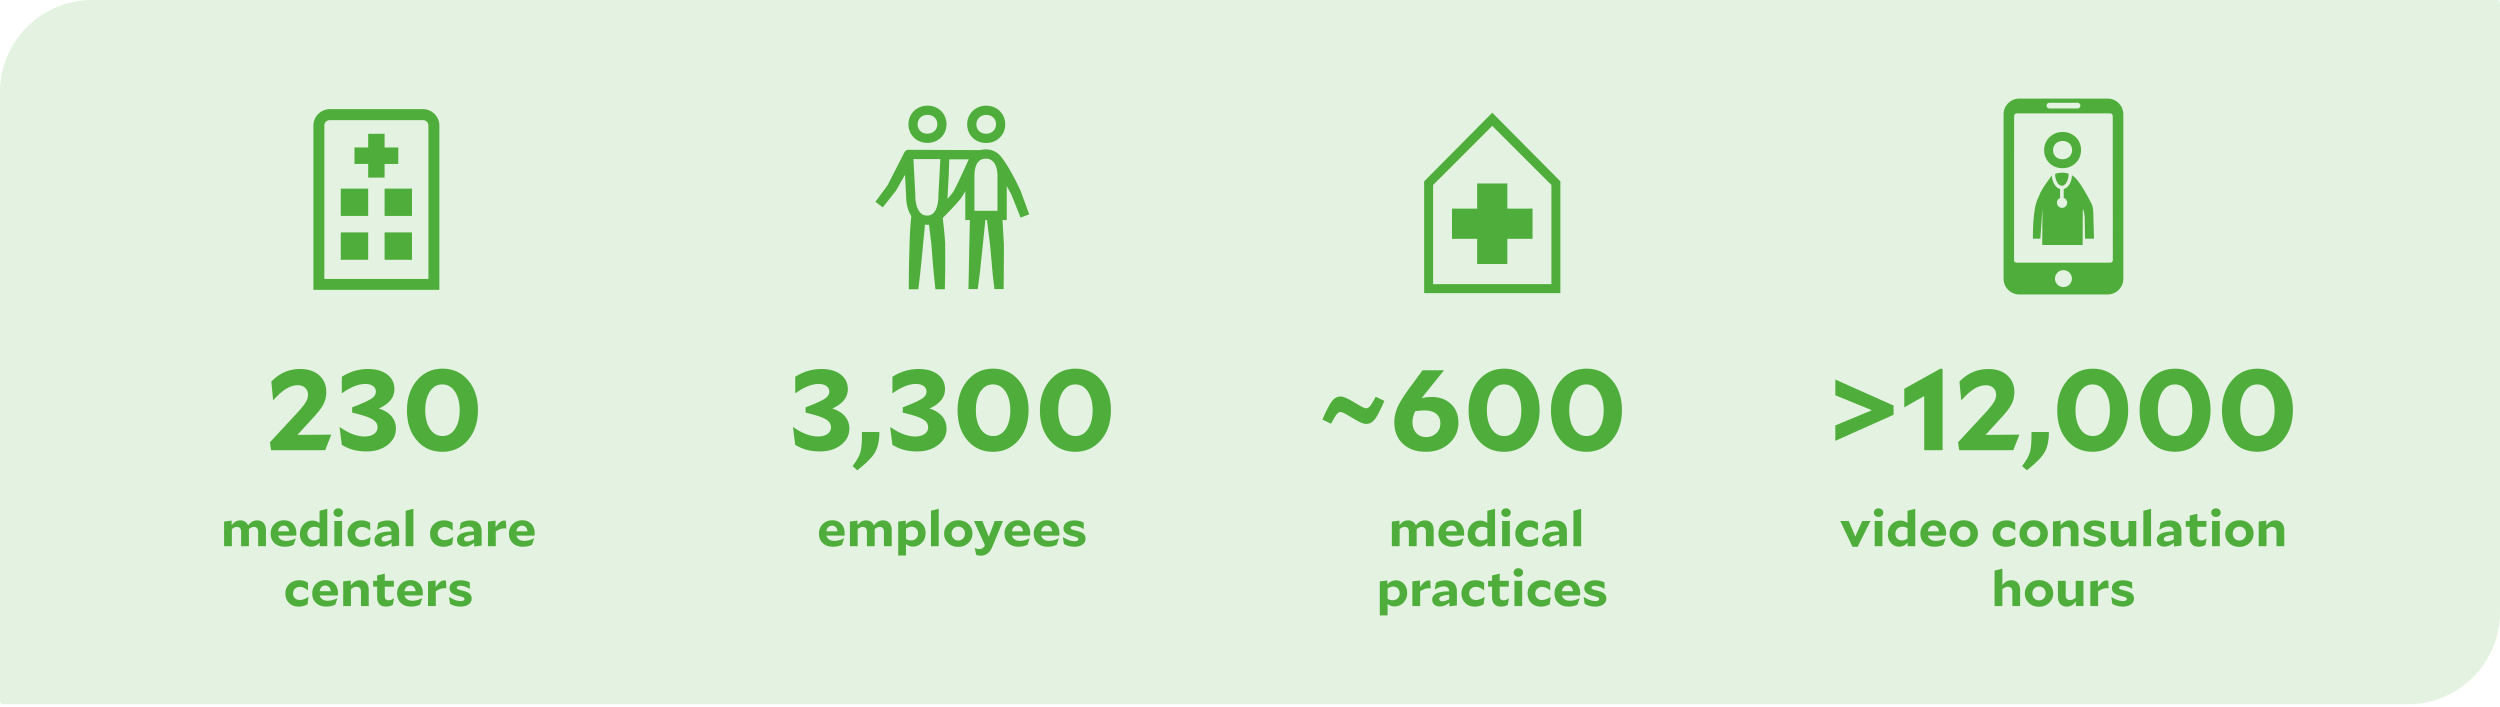 <svg xmlns="http://www.w3.org/2000/svg" width="760" height="215" viewBox="0 0 760 215"><path d="M28 0h731a1 1 0 011 1v185.084c0 15.454-12.546 28-28 28H1a1 1 0 01-1-1V28C0 12.546 12.546 0 28 0z" fill="#cbe7c5" opacity=".5"/><g fill="#4fae3b"><path d="M281.959 32.113c-3.324.01-5.793 2.528-5.793 5.674s2.392 5.644 5.76 5.644 5.809-2.478 5.809-5.673c0-3.14-2.423-5.645-5.776-5.645m0 2.816c1.749 0 2.974 1.168 2.974 2.838s-1.264 2.865-3.005 2.865c-1.738 0-2.96-1.164-2.96-2.845 0-1.68 1.258-2.868 2.99-2.868M299.807 32.124c-3.321 0-5.787 2.522-5.787 5.685s2.39 5.658 5.755 5.658c3.366 0 5.819-2.495 5.819-5.68 0-3.148-2.423-5.656-5.776-5.656m0 2.806c1.749 0 2.974 1.169 2.974 2.843 0 1.672-1.264 2.872-3.005 2.872-1.738 0-2.954-1.17-2.954-2.843s1.257-2.872 2.974-2.872M303.239 64.088h-7.008V53.48c0-1.819.386-3.308 1.088-4.193.555-.704 1.336-1.046 2.38-1.046 3.284 0 3.54 4.013 3.54 5.24v10.608zm-8.861-15.38a370.39 370.39 0 01-1.965 4.288c-.66 1.423-1.333 2.85-2.025 4.215-.173.338-.35.671-.51.945-.183.285-.38.56-.593.824-.383.496-.805.992-1.239 1.488.02-.342.03-.693.03-1.051l.366-6.758.134-4.214h5.95c-.048.09-.096.177-.141.268l-.007-.005zm-10.276 15.661a2.604 2.604 0 01-2.294 1.164 2.724 2.724 0 01-2.32-1.239c-.788-1.096-1.223-2.83-1.223-4.882v-.153l-.582-10.906h8.179l-.584 10.906v.153c.007 2.136-.417 3.906-1.176 4.957m26.149-6.408l-.015-.041-.04-.086c-.415-.88-.828-1.719-1.262-2.573a81.513 81.513 0 00-1.339-2.53 54.001 54.001 0 00-1.46-2.503c-.53-.86-1.11-1.687-1.734-2.478a5.701 5.701 0 00-4.71-2.326 6.542 6.542 0 00-1.634.199l-21.866-.077a1.4 1.4 0 00-1.24.743v-.013l-5.13 10.04-3.694 5.019 2.23 1.708 3.967-5.003.057-.068.072-.133 2.668-4.709.333 6.276c0 2.604.576 4.745 1.584 6.276a97.603 97.603 0 00-.383 4.822c-.113 1.982-.154 3.966-.217 5.96a366.674 366.674 0 00-.16 11.467h2.884c.223-1.756.431-3.515.623-5.277.216-1.973.417-3.946.601-5.921.194-1.984.351-3.952.573-5.921.08-.836.154-1.674.22-2.509a6.155 6.155 0 001.252.002c.088.824.177 1.644.276 2.478.114.967.249 1.936.374 2.903.04.248.056.483.072.728l.055.733.11 1.46c.291 3.779.626 7.557 1.06 11.336h2.848c.118-3.869.138-7.74.113-11.613l-.01-1.486V74.1a6.471 6.471 0 00-.031-.745c-.083-.992-.161-1.982-.25-2.956-.142-1.461-.46-4.138-.46-4.138a131.357 131.357 0 003.431-3.553 42.357 42.357 0 001.628-1.831c.29-.344.562-.702.816-1.075.247-.397.46-.744.665-1.112.109-.19.213-.38.318-.57v8.784h1.406c-.023.98-.052 1.955-.073 2.934l-.077 3.173-.063 3.17-.12 6.345-.106 5.352h2.819l.667-5.139.667-6.31.655-6.308c.11-1.074.215-2.147.322-3.223h.494l.4 3.238.394 3.133c.062.523.137 1.046.19 1.568l.137 1.574.56 6.3c.18 2.05.373 3.11.566 5.162h2.815c.023-2.112.049-3.222.056-5.343l.032-6.373v-1.597c0-.53-.056-1.058-.08-1.588l-.178-3.184c-.056-.961-.115-1.925-.172-2.89h1.296V56.58l.104.182c.444.792.883 1.6 1.295 2.389l2.81 7.008 2.615-1.008-2.627-7.189z"/></g><g data-name="Ebene 6" fill="#4fae3b"><path d="M627.007 51.125c3.236 0 5.632-2.417 5.632-5.513 0-3.053-2.35-5.488-5.603-5.488-3.223 0-5.616 2.451-5.616 5.512s2.319 5.489 5.587 5.489zm.03-8.266c1.697 0 2.88 1.135 2.88 2.756s-1.228 2.796-2.91 2.796-2.868-1.135-2.868-2.756 1.218-2.796 2.897-2.796zM624.755 52.878c.024 1.953.97 3.59 2.077 3.582s2.037-1.677 2.032-3.648a5.981 5.981 0 00-1.945-.313 6.081 6.081 0 00-2.164.38z"/><path d="M635.883 62.046c-.42-.828-.849-1.642-1.3-2.456s-.912-1.626-1.416-2.428a24.615 24.615 0 00-1.672-2.406 5.587 5.587 0 00-1.607-1.467c-.125 2.141-1.146 3.823-2.51 4.181v2.69a1.557 1.557 0 11-1.117.035v-2.73c-1.326-.364-2.342-1.99-2.512-4.075-3.65 4.812-3.573 5.571-4.215 6.937-1.7 3.26-1.523 12.219-1.523 12.219h2.25s.265-3.547.427-5.996c.061-.976.194-2.981.226-3.034l-.083 10.966h12.293l.043-10.977c.43.767.543 2.207.543 2.207l.035.777.109 6.057h2.724l-.212-7.693s-.064-1.982-.483-2.807z"/><path d="M640.722 29.972h-26.857a4.775 4.775 0 00-4.775 4.775v50.007a4.775 4.775 0 004.775 4.761h26.854a4.775 4.775 0 004.775-4.761V34.736a4.775 4.775 0 00-4.773-4.764zm-17.713 1.281h8.566a.857.857 0 110 1.714h-8.566a.857.857 0 010-1.714zm6.704 54.296a2.568 2.568 0 11-4.839-1.721 2.568 2.568 0 014.839 1.721zm11.796-5.692h-28.437a.796.796 0 01-.796-.796l.024-43.792c0-.44.356-.795.796-.795h28.384c.44 0 .796.356.796.795l.024 43.792a.796.796 0 01-.79.785v.01z"/></g><g fill="#4fae3b"><path d="M103.6 57.327h8.326v8.326H103.6zM116.918 57.327h8.326v8.326h-8.326zM103.6 70.645h8.326v8.326H103.6zM116.918 70.645h8.326v8.326h-8.326zM111.926 40.678v4.161h-4.165v4.996h4.165v4.161h4.992v-4.161h4.165v-4.996h-4.165v-4.161h-4.992z"/><path d="M128.575 33.183H100.27a4.993 4.993 0 00-4.993 4.993v49.952h38.293v-49.95a4.993 4.993 0 00-4.99-4.995h-.006zm1.665 51.614H98.604V38.18a1.668 1.668 0 011.666-1.666h28.305a1.668 1.668 0 011.665 1.666v46.618z"/></g><g data-name="Ebene 16" fill="#4fae3b"><path d="M474.352 89.11V55.13l-20.707-20.877-20.707 20.876v33.98h41.414zm-38.69-2.726v-30.15l17.98-17.962 17.982 17.962v30.15h-35.963z"/><path d="M449.055 55.768v7.65h-7.653v9.185h7.653v7.651h9.182v-7.651h7.653v-9.184h-7.653v-7.651h-9.182z"/></g><g fill="#4fae3b"><path d="M427.037 160.19c-.27 0-.522.05-.756.15-.234.1-.497.27-.788.51v5.19h-2.37v-7.485l2.308-.285v1.38c.406-.51.816-.88 1.232-1.11.416-.23.878-.345 1.388-.345.56 0 1.047.133 1.457.398s.715.647.912 1.147c.427-.55.858-.945 1.295-1.185.436-.24.93-.36 1.481-.36.81 0 1.455.265 1.933.795s.718 1.25.718 2.16v4.89h-2.37v-4.425c0-.45-.11-.8-.328-1.05s-.53-.375-.935-.375c-.27 0-.523.05-.756.15-.234.1-.502.27-.804.51.01.04.016.08.016.12v5.07h-2.37v-4.425c0-.45-.109-.8-.327-1.05s-.53-.375-.936-.375zM444.921 163.7l-.639 1.906c-.478.22-.927.375-1.348.464-.422.09-.887.135-1.396.135-1.289 0-2.32-.365-3.095-1.095-.774-.73-1.162-1.705-1.162-2.925 0-1.13.382-2.082 1.146-2.858.764-.774 1.728-1.162 2.893-1.162s2.086.367 2.768 1.103c.68.735 1.02 1.702 1.02 2.902 0 .06-.005.15-.015.27l-.03.375h-5.505c.125.51.395.905.81 1.185.416.28.947.42 1.591.42.478 0 .956-.063 1.435-.188a7.922 7.922 0 001.48-.562l.048.03zm-3.648-3.9a1.58 1.58 0 00-1.17.472c-.311.316-.498.733-.56 1.253h3.367c-.052-.53-.223-.95-.514-1.26-.291-.31-.666-.465-1.123-.465zM454.495 166.04h-2.308v-1.08c-.395.43-.8.742-1.216.937s-.873.293-1.372.293c-.967 0-1.78-.362-2.44-1.087-.66-.725-.99-1.633-.99-2.723 0-1.18.371-2.162 1.114-2.947s1.656-1.178 2.737-1.178c.374 0 .738.062 1.091.187s.697.313 1.03.563v-3.735l2.354-.6v11.37zm-6.035-3.795c0 .61.182 1.103.546 1.478.364.375.832.562 1.404.562.28 0 .558-.045.834-.135.275-.09.574-.24.896-.45v-3.135a3.336 3.336 0 00-.787-.323 3.262 3.262 0 00-.803-.097c-.614 0-1.115.195-1.505.585-.39.39-.585.895-.585 1.515zM457.832 154.535c.405 0 .746.125 1.021.375s.413.56.413.93-.138.68-.413.93-.616.376-1.022.376-.746-.125-1.02-.375c-.276-.25-.414-.56-.414-.931s.138-.68.414-.93c.274-.25.615-.375 1.02-.375zM459 166.04h-2.355v-7.665h2.355v7.665zM467.67 163.28l-.28 2.205a5.29 5.29 0 01-1.287.547 5.155 5.155 0 01-1.38.188c-1.206 0-2.185-.37-2.939-1.11-.754-.74-1.13-1.71-1.13-2.91 0-1.16.397-2.117 1.193-2.873.794-.755 1.816-1.132 3.064-1.132.498 0 .963.065 1.395.195.431.13.84.325 1.224.585v2.265l-.047.015c-.427-.35-.84-.61-1.24-.78-.4-.17-.792-.255-1.177-.255-.613 0-1.112.187-1.497.562s-.576.853-.576 1.433.187 1.056.56 1.425c.375.37.858.555 1.45.555.427 0 .876-.088 1.35-.262s.896-.403 1.27-.683l.047.03zM476.34 165.86l-2.277.286v-1.156c-.52.4-1.016.698-1.489.893a3.692 3.692 0 01-1.411.292c-.696 0-1.258-.188-1.684-.563-.426-.375-.64-.877-.64-1.506 0-.841.427-1.468 1.28-1.883.852-.415 2.146-.638 3.882-.668-.03-.49-.182-.86-.452-1.11s-.66-.375-1.17-.375c-.415 0-.852.082-1.31.247a6.542 6.542 0 00-1.402.728l-.047-.03.359-2.055c.436-.25.893-.435 1.372-.555.478-.12.987-.18 1.527-.18 1.133 0 1.994.29 2.581.87.587.58.88 1.425.88 2.535v4.23zm-5.348-1.98c0 .23.083.41.25.54.165.13.4.195.7.195.271 0 .575-.053.913-.157.338-.105.72-.263 1.146-.473v-1.365c-1.019.07-1.775.205-2.269.405s-.74.485-.74.855zM480.674 166.04h-2.354v-10.77l2.354-.6v11.37zM427.785 180.232c0 1.18-.371 2.163-1.115 2.948-.743.785-1.65 1.177-2.72 1.177-.385 0-.754-.062-1.108-.187s-.691-.313-1.013-.563v3.465h-2.37v-10.32l2.308-.284v1.184c.395-.43.8-.742 1.215-.937a3.19 3.19 0 011.373-.293c.977 0 1.793.363 2.448 1.088.655.725.982 1.632.982 2.722zm-4.381 2.236c.613 0 1.115-.195 1.504-.586.39-.39.585-.895.585-1.515 0-.61-.182-1.102-.546-1.477s-.831-.563-1.403-.563c-.29 0-.572.045-.842.135-.27.09-.561.23-.873.42v3.165c.27.15.532.258.787.323s.517.098.788.098zM434.38 178.822a3.8 3.8 0 00-1.262.218c-.416.145-.879.382-1.388.712v4.485h-2.37v-7.485l2.308-.284v1.994c.55-.75 1.019-1.273 1.403-1.567.385-.295.79-.443 1.217-.443.083 0 .16.005.233.016.073.01.166.024.28.045l.141 2.354c-.093-.02-.184-.032-.272-.037s-.185-.008-.29-.008zM442.894 184.058l-2.276.285v-1.155c-.52.399-1.017.697-1.49.892a3.692 3.692 0 01-1.41.292c-.697 0-1.259-.187-1.684-.562-.427-.375-.64-.877-.64-1.507 0-.841.426-1.468 1.279-1.883.852-.415 2.146-.638 3.882-.668-.03-.49-.182-.86-.452-1.11s-.66-.374-1.17-.374c-.415 0-.852.082-1.309.247a6.542 6.542 0 00-1.403.727l-.047-.03.359-2.055c.436-.25.893-.434 1.372-.555.478-.12.987-.18 1.528-.18 1.132 0 1.993.29 2.58.87.588.58.881 1.426.881 2.535v4.23zm-5.348-1.98c0 .23.083.41.25.54.165.129.4.194.701.194.27 0 .574-.052.912-.157.338-.105.72-.262 1.146-.472v-1.366c-1.018.07-1.775.205-2.268.406s-.741.484-.741.854zM451.314 181.477l-.28 2.206a5.29 5.29 0 01-1.287.546 5.155 5.155 0 01-1.38.188c-1.206 0-2.186-.37-2.94-1.11-.753-.74-1.13-1.71-1.13-2.91 0-1.16.398-2.117 1.193-2.873.795-.755 1.817-1.131 3.064-1.131.499 0 .964.064 1.396.194.43.13.84.325 1.223.585v2.265l-.046.015c-.427-.35-.84-.61-1.24-.78-.4-.17-.793-.255-1.177-.255-.613 0-1.112.187-1.497.562s-.577.853-.577 1.433.187 1.056.561 1.425c.375.37.858.556 1.45.556.427 0 .876-.088 1.349-.263s.897-.402 1.271-.683l.047.03zM458.72 181.898l-.358 1.979c-.302.17-.627.3-.975.39-.348.09-.71.135-1.084.135-.883 0-1.556-.247-2.019-.742s-.694-1.218-.694-2.168v-3.15h-1.216v-1.77h1.216v-1.634l2.324-.556v2.19h2.76v1.77h-2.76v2.955c0 .39.101.685.304.886s.501.3.896.3c.25 0 .496-.049.741-.143a3.72 3.72 0 00.818-.473l.047.03zM461.574 172.732c.405 0 .746.125 1.021.375s.413.56.413.93-.137.68-.413.93-.616.376-1.021.376-.746-.125-1.021-.375c-.276-.25-.414-.56-.414-.93s.138-.68.414-.93c.275-.25.615-.376 1.02-.376zm1.17 11.505h-2.355v-7.665h2.354v7.665zM471.413 181.477l-.281 2.206a5.29 5.29 0 01-1.287.546 5.155 5.155 0 01-1.38.188c-1.205 0-2.185-.37-2.939-1.11-.754-.74-1.13-1.71-1.13-2.91 0-1.16.397-2.117 1.193-2.873.795-.755 1.816-1.131 3.064-1.131.498 0 .964.064 1.395.194.431.13.84.325 1.224.585v2.265l-.047.015c-.426-.35-.84-.61-1.24-.78-.4-.17-.792-.255-1.176-.255-.614 0-1.113.187-1.498.562s-.576.853-.576 1.433.187 1.056.56 1.425c.375.37.859.556 1.451.556.426 0 .875-.088 1.349-.263s.897-.402 1.27-.683l.047.03zM480.207 181.898l-.64 1.905c-.478.22-.927.375-1.348.465-.422.09-.887.134-1.396.134-1.289 0-2.32-.365-3.095-1.094-.774-.73-1.162-1.705-1.162-2.926 0-1.13.382-2.082 1.146-2.857.765-.775 1.728-1.163 2.893-1.163s2.086.368 2.768 1.103c.68.735 1.02 1.702 1.02 2.902 0 .06-.005.15-.015.27l-.03.376h-5.505c.125.51.395.904.81 1.184.416.28.947.42 1.591.42.478 0 .956-.062 1.435-.187a7.922 7.922 0 001.48-.563l.048.03zm-3.649-3.9a1.58 1.58 0 00-1.17.472c-.311.315-.498.732-.56 1.253h3.367c-.052-.53-.223-.95-.514-1.261-.291-.31-.666-.465-1.123-.465zM485.507 179.527c1.071.26 1.81.576 2.215.946s.608.875.608 1.514c0 .72-.315 1.303-.944 1.747-.629.446-1.457.668-2.487.668a6.32 6.32 0 01-1.621-.202 6.441 6.441 0 01-1.529-.637l-.311-2.056.047-.03c.602.4 1.208.707 1.816.922a5.195 5.195 0 001.739.324c.333 0 .6-.058.803-.173s.304-.263.304-.443c0-.21-.115-.375-.343-.495s-.697-.27-1.404-.45c-1.04-.26-1.761-.572-2.167-.938-.405-.364-.608-.841-.608-1.432 0-.72.304-1.297.912-1.733.608-.434 1.421-.652 2.44-.652.5 0 .983.055 1.45.165s.915.276 1.341.495v1.92l-.046.015a6.735 6.735 0 00-1.458-.683c-.505-.164-.965-.247-1.38-.247-.333 0-.596.053-.788.157-.192.106-.288.243-.288.413 0 .19.109.343.327.457.218.116.676.258 1.372.428z"/><g><path d="M256.602 163.7l-.64 1.906c-.478.22-.927.375-1.348.464-.421.09-.886.135-1.395.135-1.29 0-2.321-.365-3.095-1.095-.775-.73-1.162-1.705-1.162-2.925 0-1.13.382-2.082 1.146-2.858.764-.774 1.728-1.162 2.893-1.162s2.086.367 2.767 1.103c.68.735 1.021 1.702 1.021 2.902 0 .06-.005.15-.015.27l-.031.375h-5.505c.125.51.395.905.811 1.185.416.28.946.42 1.59.42.479 0 .957-.063 1.435-.188a7.922 7.922 0 001.481-.562l.047.03zm-3.648-3.9a1.58 1.58 0 00-1.17.472c-.312.316-.499.733-.561 1.253h3.368c-.052-.53-.224-.95-.515-1.26-.29-.31-.665-.465-1.122-.465zM262.278 160.19c-.27 0-.523.05-.757.15-.233.1-.496.27-.787.51v5.19h-2.37v-7.485l2.308-.285v1.38c.405-.51.816-.88 1.231-1.11.416-.23.879-.345 1.388-.345.561 0 1.047.133 1.458.398s.715.647.912 1.147c.426-.55.858-.945 1.294-1.185.437-.24.93-.36 1.482-.36.81 0 1.455.265 1.933.795s.717 1.25.717 2.16v4.89h-2.37v-4.425c0-.45-.109-.8-.327-1.05s-.53-.375-.935-.375c-.27 0-.523.05-.757.15-.234.1-.501.27-.803.51.01.04.016.08.016.12v5.07h-2.37v-4.425c0-.45-.11-.8-.327-1.05s-.53-.375-.936-.375zM281.378 162.035c0 1.18-.372 2.162-1.115 2.948-.743.785-1.65 1.177-2.721 1.177-.384 0-.753-.062-1.107-.187s-.691-.313-1.014-.563v3.465h-2.37v-10.32l2.308-.285v1.185c.395-.43.8-.742 1.216-.937a3.19 3.19 0 011.373-.293c.976 0 1.793.363 2.448 1.087.654.726.982 1.633.982 2.723zm-4.381 2.236c.613 0 1.114-.196 1.504-.586.39-.39.585-.895.585-1.515 0-.61-.182-1.102-.546-1.477s-.831-.563-1.403-.563c-.291 0-.572.045-.842.135-.27.09-.562.23-.874.42v3.165c.271.15.533.258.788.323.254.065.517.098.788.098zM285.37 166.04h-2.355v-10.77l2.355-.6v11.37zM291.31 166.25c-1.258 0-2.29-.388-3.095-1.162-.805-.776-1.208-1.733-1.208-2.873 0-1.13.41-2.087 1.232-2.872.82-.785 1.85-1.178 3.087-1.178 1.257 0 2.29.385 3.095 1.155.806.77 1.208 1.725 1.208 2.865 0 1.13-.41 2.09-1.232 2.88s-1.85 1.185-3.087 1.185zm2.027-4.065c0-.6-.19-1.097-.569-1.493-.38-.394-.86-.592-1.442-.592-.593 0-1.079.2-1.458.6-.38.4-.57.906-.57 1.515 0 .6.193 1.1.578 1.5.384.4.862.6 1.434.6.582 0 1.065-.203 1.45-.607.385-.405.577-.913.577-1.523zM298.14 168.92c-.25 0-.486-.02-.71-.06a3.237 3.237 0 01-.663-.195l-.452-2.07.032-.03c.238.12.465.207.678.262.213.056.429.083.647.083.426 0 .777-.096 1.052-.285.276-.19.502-.49.679-.9l-3.322-7.35h2.558l1.964 4.815 1.793-4.815h2.51l-3.196 7.74c-.384.95-.87 1.654-1.458 2.115-.587.46-1.291.69-2.113.69zM313.015 163.7l-.64 1.906c-.478.22-.927.375-1.348.464-.421.09-.886.135-1.395.135-1.29 0-2.321-.365-3.095-1.095-.775-.73-1.162-1.705-1.162-2.925 0-1.13.382-2.082 1.146-2.858.764-.774 1.728-1.162 2.893-1.162s2.086.367 2.767 1.103c.68.735 1.021 1.702 1.021 2.902 0 .06-.005.15-.015.27l-.031.375h-5.505c.125.51.395.905.811 1.185.416.28.946.42 1.59.42.479 0 .957-.063 1.435-.188a7.922 7.922 0 001.481-.562l.047.03zm-3.648-3.9a1.58 1.58 0 00-1.17.472c-.312.316-.499.733-.561 1.253h3.368c-.052-.53-.224-.95-.515-1.26-.29-.31-.665-.465-1.122-.465zM321.887 163.7l-.64 1.906c-.478.22-.927.375-1.348.464-.421.09-.887.135-1.396.135-1.289 0-2.32-.365-3.095-1.095-.774-.73-1.161-1.705-1.161-2.925 0-1.13.381-2.082 1.146-2.858.764-.774 1.728-1.162 2.892-1.162s2.087.367 2.768 1.103c.68.735 1.02 1.702 1.02 2.902 0 .06-.005.15-.015.27l-.03.375h-5.505c.125.51.395.905.811 1.185.416.28.946.42 1.59.42.478 0 .956-.063 1.435-.188a7.922 7.922 0 001.48-.562l.048.03zm-3.649-3.9a1.58 1.58 0 00-1.17.472c-.311.316-.498.733-.56 1.253h3.368c-.053-.53-.224-.95-.515-1.26-.291-.31-.665-.465-1.123-.465zM327.188 161.33c1.07.26 1.81.575 2.214.945s.608.875.608 1.515c0 .72-.314 1.303-.943 1.747-.629.445-1.458.668-2.487.668a6.32 6.32 0 01-1.622-.202 6.441 6.441 0 01-1.528-.638l-.311-2.055.047-.03c.602.4 1.208.707 1.816.922a5.195 5.195 0 001.738.323c.333 0 .6-.057.803-.173s.305-.262.305-.442c0-.21-.115-.375-.344-.495s-.696-.27-1.403-.45c-1.04-.26-1.762-.573-2.167-.938-.406-.364-.608-.841-.608-1.432 0-.72.304-1.297.912-1.733.608-.434 1.421-.652 2.44-.652.5 0 .983.055 1.45.165s.915.275 1.341.495v1.92l-.047.015a6.735 6.735 0 00-1.458-.683c-.504-.164-.964-.247-1.38-.247-.332 0-.595.053-.787.157-.193.106-.288.243-.288.413 0 .19.109.343.327.457.218.115.676.258 1.372.428z"/></g><g><path d="M407.497 120.544c.433 0 .98.139 1.642.416.66.278 1.69.833 3.084 1.666 1.034.625 1.756 1.03 2.165 1.215.408.185.721.277.938.277.408 0 .8-.226 1.172-.677.373-.451.944-1.393 1.714-2.828l2.633 1.25c-1.178 2.753-2.14 4.61-2.886 5.57-.745.96-1.611 1.44-2.597 1.44-.433 0-.98-.139-1.642-.416-.661-.279-1.69-.845-3.084-1.701-1.035-.624-1.756-1.03-2.165-1.215-.409-.185-.721-.278-.938-.278-.409 0-.8.226-1.172.677-.374.451-.944 1.406-1.714 2.864l-2.634-1.25c1.178-2.752 2.14-4.61 2.886-5.57s1.612-1.44 2.598-1.44zM443.356 128.457c0 2.545-.932 4.662-2.795 6.35-1.864 1.69-4.228 2.535-7.09 2.535-2.934 0-5.267-.817-6.998-2.448-1.732-1.63-2.598-3.8-2.598-6.506 0-1.597.348-3.17 1.046-4.721.698-1.55 2.009-3.62 3.933-6.212l3.607-4.894h6.53l-5.988 7.427a7.061 7.061 0 00-.307.4c-.108.15-.27.364-.487.641a13.716 13.716 0 011.533-.26 14.492 14.492 0 011.606-.086c2.309 0 4.22.711 5.736 2.134 1.515 1.423 2.272 3.303 2.272 5.64zm-13.961-.139c0 1.365.379 2.464 1.136 3.297.758.833 1.762 1.25 3.013 1.25 1.25 0 2.285-.394 3.102-1.18.818-.787 1.227-1.771 1.227-2.95 0-1.273-.415-2.25-1.245-2.933s-2.002-1.024-3.517-1.024c-.385 0-.806.017-1.263.052-.457.034-.998.099-1.623.19-.289.603-.5 1.17-.632 1.702s-.198 1.064-.198 1.596zM468.032 124.674c0 3.702-1.01 6.74-3.03 9.11-2.02 2.372-4.618 3.558-7.793 3.558-3.198 0-5.79-1.17-7.774-3.506s-2.977-5.367-2.977-9.093c0-3.679 1.01-6.709 3.031-9.093 2.02-2.382 4.618-3.574 7.793-3.574s5.76 1.174 7.756 3.523c1.996 2.348 2.994 5.374 2.994 9.075zm-10.823-7.809c-1.563 0-2.82.718-3.77 2.152-.95 1.435-1.424 3.32-1.424 5.657 0 2.36.48 4.263 1.442 5.709.962 1.446 2.237 2.169 3.825 2.169 1.563 0 2.819-.717 3.77-2.152.95-1.434 1.424-3.32 1.424-5.657s-.48-4.234-1.442-5.691c-.963-1.458-2.237-2.187-3.825-2.187zM493.068 124.674c0 3.702-1.01 6.74-3.03 9.11-2.02 2.372-4.618 3.558-7.792 3.558-3.2 0-5.79-1.17-7.775-3.506s-2.976-5.367-2.976-9.093c0-3.679 1.01-6.709 3.03-9.093 2.02-2.382 4.618-3.574 7.793-3.574s5.76 1.174 7.756 3.523c1.996 2.348 2.994 5.374 2.994 9.075zm-10.822-7.809c-1.564 0-2.82.718-3.77 2.152-.95 1.435-1.425 3.32-1.425 5.657 0 2.36.48 4.263 1.443 5.709.961 1.446 2.236 2.169 3.824 2.169 1.563 0 2.82-.717 3.77-2.152.95-1.434 1.425-3.32 1.425-5.657s-.482-4.234-1.443-5.691c-.963-1.458-2.237-2.187-3.824-2.187z"/></g><g><path d="M258.207 130.296c0 2.013-.854 3.674-2.562 4.98-1.708 1.308-3.824 1.961-6.35 1.961-1.418 0-2.705-.144-3.86-.433s-2.38-.804-3.68-1.545l-.685-5.38.073-.034c1.37.949 2.681 1.66 3.932 2.134 1.25.475 2.465.711 3.644.711 1.154 0 2.092-.253 2.814-.762.72-.51 1.082-1.181 1.082-2.014 0-1.041-.566-1.879-1.696-2.516-1.13-.636-3.138-1.29-6.024-1.96v-1.597c2.79-1.064 4.69-1.914 5.7-2.551 1.01-.636 1.515-1.382 1.515-2.238 0-.695-.289-1.255-.866-1.684-.577-.428-1.36-.641-2.345-.641-1.059 0-2.177.237-3.355.71-1.179.475-2.417 1.175-3.716 2.1h-.072v-4.997c1.299-.81 2.591-1.405 3.878-1.787a14.318 14.318 0 014.094-.573c2.454 0 4.402.555 5.845 1.666 1.443 1.11 2.165 2.602 2.165 4.476 0 1.25-.397 2.366-1.19 3.35-.795.983-1.973 1.822-3.536 2.515 1.683.534 2.97 1.326 3.86 2.378s1.335 2.297 1.335 3.73zM260.623 142.964l-1.443-1.284c1.25-1.644 2.039-3.032 2.363-4.165.325-1.133.487-2.823.487-5.067v-1.111h5.303c0 2.453-.402 4.442-1.208 5.97-.806 1.527-2.64 3.412-5.502 5.657zM287.752 130.296c0 2.013-.854 3.674-2.561 4.98-1.708 1.308-3.824 1.961-6.35 1.961-1.419 0-2.705-.144-3.86-.433s-2.38-.804-3.68-1.545l-.685-5.38.072-.034c1.372.949 2.682 1.66 3.933 2.134 1.25.475 2.465.711 3.644.711 1.154 0 2.092-.253 2.814-.762.72-.51 1.082-1.181 1.082-2.014 0-1.041-.566-1.879-1.696-2.516-1.13-.636-3.138-1.29-6.025-1.96v-1.597c2.79-1.064 4.69-1.914 5.7-2.551 1.01-.636 1.516-1.382 1.516-2.238 0-.695-.289-1.255-.866-1.684-.578-.428-1.36-.641-2.345-.641-1.059 0-2.177.237-3.355.71-1.179.475-2.417 1.175-3.716 2.1h-.072v-4.997c1.298-.81 2.591-1.405 3.878-1.787a14.318 14.318 0 014.094-.573c2.454 0 4.402.555 5.845 1.666 1.443 1.11 2.165 2.602 2.165 4.476 0 1.25-.397 2.366-1.19 3.35-.795.983-1.974 1.822-3.536 2.515 1.683.534 2.97 1.326 3.86 2.378s1.334 2.297 1.334 3.73zM312.681 124.674c0 3.702-1.01 6.74-3.03 9.11-2.02 2.372-4.618 3.558-7.793 3.558-3.198 0-5.79-1.17-7.774-3.506s-2.977-5.367-2.977-9.093c0-3.679 1.01-6.709 3.031-9.093 2.02-2.382 4.618-3.574 7.793-3.574s5.76 1.174 7.756 3.523c1.996 2.348 2.994 5.374 2.994 9.075zm-10.823-7.809c-1.563 0-2.82.718-3.77 2.152-.95 1.435-1.424 3.32-1.424 5.657 0 2.36.48 4.263 1.442 5.709.962 1.446 2.237 2.169 3.825 2.169 1.563 0 2.819-.717 3.77-2.152.95-1.434 1.424-3.32 1.424-5.657s-.48-4.234-1.442-5.691c-.963-1.458-2.237-2.187-3.825-2.187zM337.717 124.674c0 3.702-1.01 6.74-3.03 9.11-2.02 2.372-4.618 3.558-7.793 3.558-3.198 0-5.79-1.17-7.774-3.506s-2.977-5.367-2.977-9.093c0-3.679 1.01-6.709 3.031-9.093 2.02-2.382 4.618-3.574 7.793-3.574s5.76 1.174 7.756 3.523c1.996 2.348 2.994 5.374 2.994 9.075zm-10.822-7.809c-1.564 0-2.82.718-3.77 2.152-.95 1.435-1.425 3.32-1.425 5.657 0 2.36.48 4.263 1.443 5.709.961 1.446 2.236 2.169 3.824 2.169 1.563 0 2.82-.717 3.77-2.152.95-1.434 1.425-3.32 1.425-5.657s-.482-4.234-1.443-5.691c-.963-1.458-2.237-2.187-3.824-2.187z"/></g><g><path d="M72.036 160.19c-.27 0-.522.05-.756.15-.234.1-.497.27-.788.51v5.19h-2.37v-7.485l2.308-.285v1.38c.405-.51.816-.88 1.232-1.11.416-.23.878-.345 1.388-.345.56 0 1.047.133 1.457.398s.715.647.912 1.147c.427-.55.858-.945 1.295-1.185.436-.24.93-.36 1.481-.36.81 0 1.455.265 1.933.795s.718 1.25.718 2.16v4.89h-2.37v-4.425c0-.45-.11-.8-.328-1.05s-.53-.375-.935-.375c-.27 0-.523.05-.756.15-.234.1-.502.27-.804.51.01.04.016.08.016.12v5.07h-2.37v-4.425c0-.45-.109-.8-.327-1.05s-.53-.375-.936-.375zM89.92 163.7l-.639 1.906c-.478.22-.928.375-1.348.464-.422.09-.887.135-1.396.135-1.289 0-2.32-.365-3.095-1.095-.775-.73-1.162-1.705-1.162-2.925 0-1.13.382-2.082 1.146-2.858.764-.774 1.728-1.162 2.893-1.162s2.086.367 2.767 1.103c.681.735 1.021 1.702 1.021 2.902 0 .06-.005.15-.015.27l-.03.375h-5.505c.125.51.395.905.81 1.185.416.28.946.42 1.591.42.478 0 .956-.063 1.435-.188a7.922 7.922 0 001.48-.562l.047.03zm-3.648-3.9a1.58 1.58 0 00-1.17.472c-.311.316-.498.733-.56 1.253h3.367c-.052-.53-.223-.95-.514-1.26-.291-.31-.666-.465-1.123-.465zM99.494 166.04h-2.308v-1.08c-.395.43-.8.742-1.216.937s-.873.293-1.372.293c-.967 0-1.78-.362-2.44-1.087-.66-.725-.99-1.633-.99-2.723 0-1.18.371-2.162 1.114-2.947s1.656-1.178 2.737-1.178c.374 0 .738.062 1.091.187s.697.313 1.03.563v-3.735l2.354-.6v11.37zm-6.034-3.795c0 .61.181 1.103.545 1.478.364.375.832.562 1.404.562.28 0 .558-.045.834-.135.275-.09.574-.24.896-.45v-3.135a3.336 3.336 0 00-.787-.323 3.262 3.262 0 00-.803-.097c-.613 0-1.115.195-1.505.585-.39.39-.584.895-.584 1.515zM102.83 154.535c.406 0 .747.125 1.022.375s.413.56.413.93-.137.68-.413.93-.616.376-1.021.376-.746-.125-1.021-.375c-.276-.25-.414-.56-.414-.931s.138-.68.414-.93c.275-.25.615-.375 1.02-.375zM104 166.04h-2.354v-7.665H104v7.665zM112.67 163.28l-.281 2.205a5.29 5.29 0 01-1.287.547 5.155 5.155 0 01-1.38.188c-1.205 0-2.185-.37-2.939-1.11-.754-.74-1.13-1.71-1.13-2.91 0-1.16.397-2.117 1.193-2.873.794-.755 1.816-1.132 3.064-1.132.498 0 .963.065 1.395.195.431.13.84.325 1.224.585v2.265l-.047.015c-.427-.35-.84-.61-1.24-.78-.4-.17-.792-.255-1.177-.255-.613 0-1.112.187-1.497.562s-.576.853-.576 1.433.187 1.056.56 1.425c.375.37.858.555 1.45.555.427 0 .876-.088 1.35-.262s.896-.403 1.27-.683l.047.03zM121.339 165.86l-2.277.286v-1.156c-.52.4-1.016.698-1.489.893a3.692 3.692 0 01-1.41.292c-.697 0-1.259-.188-1.685-.563-.426-.375-.64-.877-.64-1.506 0-.841.427-1.468 1.28-1.883.852-.415 2.146-.638 3.882-.668-.03-.49-.182-.86-.452-1.11s-.66-.375-1.17-.375c-.415 0-.852.082-1.31.247a6.542 6.542 0 00-1.402.728l-.047-.03.359-2.055c.436-.25.893-.435 1.372-.555.478-.12.987-.18 1.528-.18 1.132 0 1.993.29 2.58.87.588.58.881 1.425.881 2.535v4.23zm-5.348-1.98c0 .23.083.41.25.54.165.13.4.195.701.195.27 0 .574-.053.912-.157.338-.105.72-.263 1.146-.473v-1.365c-1.019.07-1.775.205-2.269.405s-.74.485-.74.855zM125.673 166.04h-2.354v-10.77l2.354-.6v11.37zM137.757 163.28l-.28 2.205a5.29 5.29 0 01-1.287.547 5.155 5.155 0 01-1.38.188c-1.206 0-2.186-.37-2.939-1.11-.754-.74-1.13-1.71-1.13-2.91 0-1.16.397-2.117 1.192-2.873.795-.755 1.817-1.132 3.065-1.132.498 0 .963.065 1.395.195.431.13.84.325 1.224.585v2.265l-.047.015c-.427-.35-.84-.61-1.24-.78-.4-.17-.793-.255-1.177-.255-.613 0-1.112.187-1.497.562s-.576.853-.576 1.433.187 1.056.56 1.425c.375.37.858.555 1.45.555.427 0 .876-.088 1.35-.262s.896-.403 1.27-.683l.047.03zM146.427 165.86l-2.277.286v-1.156c-.52.4-1.016.698-1.489.893a3.692 3.692 0 01-1.411.292c-.696 0-1.258-.188-1.684-.563-.426-.375-.64-.877-.64-1.506 0-.841.427-1.468 1.28-1.883.852-.415 2.146-.638 3.882-.668-.03-.49-.182-.86-.452-1.11s-.66-.375-1.17-.375c-.415 0-.852.082-1.31.247a6.542 6.542 0 00-1.403.728l-.046-.03.358-2.055c.437-.25.894-.435 1.373-.555.478-.12.987-.18 1.527-.18 1.133 0 1.994.29 2.581.87.587.58.88 1.425.88 2.535v4.23zm-5.348-1.98c0 .23.083.41.25.54.165.13.4.195.7.195.271 0 .575-.053.913-.157.338-.105.72-.263 1.146-.473v-1.365c-1.019.07-1.775.205-2.269.405s-.74.485-.74.855zM153.365 160.625a3.8 3.8 0 00-1.263.218c-.416.144-.878.382-1.388.712v4.485h-2.37v-7.485l2.308-.284v1.994c.551-.75 1.019-1.273 1.404-1.568.384-.295.79-.442 1.216-.442.083 0 .16.005.234.015.072.01.166.025.28.045l.14 2.355c-.093-.02-.184-.032-.272-.037s-.185-.008-.289-.008zM162.362 163.7l-.639 1.906c-.478.22-.928.375-1.348.464-.422.09-.887.135-1.396.135-1.29 0-2.32-.365-3.095-1.095-.775-.73-1.162-1.705-1.162-2.925 0-1.13.382-2.082 1.146-2.858.764-.774 1.728-1.162 2.893-1.162s2.086.367 2.767 1.103c.681.735 1.021 1.702 1.021 2.902 0 .06-.005.15-.015.27l-.031.375h-5.504c.125.51.395.905.81 1.185.416.28.946.42 1.59.42.479 0 .957-.063 1.435-.188a7.922 7.922 0 001.481-.562l.047.03zm-3.648-3.9a1.58 1.58 0 00-1.17.472c-.312.316-.499.733-.561 1.253h3.368c-.052-.53-.223-.95-.514-1.26-.291-.31-.666-.465-1.123-.465zM93.772 181.477l-.28 2.206a5.29 5.29 0 01-1.287.546 5.155 5.155 0 01-1.38.188c-1.206 0-2.186-.37-2.94-1.11-.753-.74-1.13-1.71-1.13-2.91 0-1.16.398-2.117 1.193-2.873.795-.755 1.817-1.131 3.064-1.131.499 0 .964.064 1.396.194.43.13.84.325 1.223.585v2.265l-.046.015c-.427-.35-.84-.61-1.24-.78-.4-.17-.793-.255-1.177-.255-.613 0-1.112.187-1.497.562s-.577.853-.577 1.433.187 1.056.561 1.425c.375.37.858.556 1.45.556.427 0 .876-.088 1.349-.263s.897-.402 1.271-.683l.047.03zM102.566 181.898l-.64 1.905c-.478.22-.927.375-1.348.465-.421.09-.887.134-1.395.134-1.29 0-2.321-.365-3.096-1.094-.774-.73-1.161-1.705-1.161-2.926 0-1.13.382-2.082 1.146-2.857.764-.775 1.728-1.163 2.892-1.163s2.087.368 2.768 1.103c.68.735 1.021 1.702 1.021 2.902 0 .06-.005.15-.016.27l-.03.376h-5.505c.125.51.395.904.811 1.184.416.28.946.42 1.59.42.478 0 .957-.062 1.435-.187a7.922 7.922 0 001.481-.563l.047.03zm-3.649-3.9a1.58 1.58 0 00-1.169.472c-.312.315-.499.732-.561 1.253h3.368c-.052-.53-.224-.95-.515-1.261-.29-.31-.665-.465-1.122-.465zM108.397 178.388c-.291 0-.564.054-.818.165-.255.11-.549.3-.882.569v5.115h-2.37v-7.485l2.308-.284v1.47c.426-.54.86-.933 1.302-1.178s.933-.368 1.474-.368c.82 0 1.473.265 1.956.795.484.53.725 1.25.725 2.16v4.89h-2.354v-4.425c0-.45-.117-.8-.35-1.05s-.565-.375-.991-.375zM119.78 181.898l-.359 1.979c-.301.17-.626.3-.974.39-.349.09-.71.135-1.084.135-.884 0-1.557-.247-2.02-.742s-.693-1.218-.693-2.168v-3.15h-1.216v-1.77h1.216v-1.634l2.323-.556v2.19h2.76v1.77h-2.76v2.955c0 .39.102.685.304.886s.502.3.897.3c.25 0 .496-.049.74-.143a3.72 3.72 0 00.819-.473l.047.03zM128.356 181.898l-.64 1.905c-.478.22-.927.375-1.348.465-.422.09-.887.134-1.396.134-1.289 0-2.32-.365-3.095-1.094-.774-.73-1.162-1.705-1.162-2.926 0-1.13.382-2.082 1.146-2.857.765-.775 1.728-1.163 2.893-1.163s2.086.368 2.768 1.103c.68.735 1.02 1.702 1.02 2.902 0 .06-.005.15-.015.27l-.03.376h-5.505c.125.51.395.904.81 1.184.416.28.947.42 1.591.42.478 0 .956-.062 1.435-.187a7.922 7.922 0 001.48-.563l.048.03zm-3.649-3.9a1.58 1.58 0 00-1.17.472c-.311.315-.498.732-.56 1.253h3.367c-.052-.53-.223-.95-.514-1.261-.291-.31-.666-.465-1.123-.465zM135.138 178.822a3.8 3.8 0 00-1.263.218c-.415.145-.878.382-1.388.712v4.485h-2.37v-7.485l2.308-.284v1.994c.551-.75 1.019-1.273 1.404-1.567.384-.295.79-.443 1.216-.443.083 0 .16.005.234.016.072.01.166.024.28.045l.14 2.354c-.093-.02-.184-.032-.272-.037s-.185-.008-.289-.008zM140.564 179.527c1.07.26 1.81.576 2.214.946s.608.875.608 1.514c0 .72-.314 1.303-.943 1.747-.629.446-1.458.668-2.487.668a6.32 6.32 0 01-1.621-.202 6.441 6.441 0 01-1.529-.637l-.311-2.056.047-.03c.602.4 1.208.707 1.816.922a5.195 5.195 0 001.738.324c.333 0 .6-.058.804-.173s.304-.263.304-.443c0-.21-.115-.375-.344-.495s-.696-.27-1.403-.45c-1.04-.26-1.762-.572-2.167-.938-.406-.364-.608-.841-.608-1.432 0-.72.304-1.297.912-1.733.608-.434 1.421-.652 2.44-.652.5 0 .983.055 1.45.165s.915.276 1.341.495v1.92l-.047.015a6.735 6.735 0 00-1.458-.683c-.504-.164-.964-.247-1.38-.247-.332 0-.595.053-.787.157-.193.106-.288.243-.288.413 0 .19.109.343.327.457.218.116.676.258 1.372.428z"/></g><g><path d="M98.863 136.856H82.412l-.361-2.395 8.839-9.544c1.082-1.226 1.81-2.18 2.182-2.863.373-.683.56-1.383.56-2.1 0-.833-.29-1.515-.866-2.048s-1.323-.798-2.237-.798c-1.154 0-2.333.365-3.535 1.093-1.203.729-2.502 1.88-3.897 3.453h-.072l-.541-5.657c1.25-1.295 2.603-2.256 4.058-2.88 1.456-.625 3.037-.937 4.745-.937 2.404 0 4.322.642 5.753 1.927 1.431 1.283 2.147 2.978 2.147 5.084 0 1.318-.289 2.55-.866 3.696s-1.695 2.598-3.355 4.355l-4.545 4.963 10.282-.07-1.84 4.72zM120.364 130.296c0 2.013-.854 3.674-2.562 4.98-1.708 1.308-3.823 1.961-6.349 1.961-1.42 0-2.706-.144-3.86-.433s-2.381-.804-3.68-1.545l-.685-5.38.072-.034c1.371.949 2.682 1.66 3.932 2.134 1.25.475 2.465.711 3.644.711 1.154 0 2.092-.253 2.814-.762.721-.51 1.082-1.181 1.082-2.014 0-1.041-.565-1.879-1.695-2.516-1.131-.636-3.139-1.29-6.025-1.96v-1.597c2.79-1.064 4.69-1.914 5.7-2.551 1.01-.636 1.515-1.382 1.515-2.238 0-.695-.288-1.255-.866-1.684-.577-.428-1.359-.641-2.345-.641-1.058 0-2.177.237-3.355.71-1.178.475-2.417 1.175-3.716 2.1h-.072v-4.997c1.299-.81 2.591-1.405 3.879-1.787a14.318 14.318 0 014.094-.573c2.453 0 4.401.555 5.844 1.666 1.443 1.11 2.165 2.602 2.165 4.476 0 1.25-.397 2.366-1.19 3.35-.794.983-1.973 1.822-3.536 2.515 1.683.534 2.97 1.326 3.86 2.378s1.335 2.297 1.335 3.73zM145.292 124.674c0 3.702-1.01 6.74-3.03 9.11-2.02 2.372-4.618 3.558-7.792 3.558-3.199 0-5.79-1.17-7.775-3.506s-2.976-5.367-2.976-9.093c0-3.679 1.01-6.709 3.03-9.093 2.02-2.382 4.618-3.574 7.793-3.574s5.76 1.174 7.756 3.523c1.996 2.348 2.994 5.374 2.994 9.075zm-10.822-7.809c-1.564 0-2.82.718-3.77 2.152-.95 1.435-1.425 3.32-1.425 5.657 0 2.36.48 4.263 1.443 5.709.961 1.446 2.237 2.169 3.824 2.169 1.563 0 2.82-.717 3.77-2.152.95-1.434 1.425-3.32 1.425-5.657s-.482-4.234-1.443-5.691c-.963-1.458-2.237-2.187-3.824-2.187z"/></g><g><path d="M564.729 166.22h-1.576l-3.71-7.845h2.572l1.996 4.725 2.105-4.725h2.51l-3.897 7.845zM571.09 154.535c.405 0 .746.125 1.021.375s.413.56.413.93-.137.68-.413.93-.616.376-1.021.376-.746-.125-1.021-.375c-.276-.25-.414-.56-.414-.931s.138-.68.414-.93c.275-.25.616-.375 1.02-.375zm1.17 11.505h-2.355v-7.665h2.354v7.665zM582.238 166.04h-2.307v-1.08c-.395.43-.801.742-1.217.937s-.873.293-1.372.293c-.967 0-1.78-.362-2.44-1.087-.66-.725-.99-1.633-.99-2.723 0-1.18.372-2.162 1.115-2.947s1.655-1.178 2.736-1.178c.375 0 .738.062 1.092.187.353.125.696.313 1.029.563v-3.735l2.354-.6v11.37zm-6.034-3.795c0 .61.182 1.103.546 1.478.364.375.831.562 1.403.562.28 0 .559-.045.834-.135.276-.09.574-.24.897-.45v-3.135a3.336 3.336 0 00-.787-.323 3.262 3.262 0 00-.804-.097c-.613 0-1.114.195-1.504.585-.39.39-.585.895-.585 1.515zM591.438 163.7l-.64 1.906c-.478.22-.927.375-1.348.464-.421.09-.887.135-1.395.135-1.29 0-2.321-.365-3.095-1.095-.775-.73-1.162-1.705-1.162-2.925 0-1.13.382-2.082 1.146-2.858.764-.774 1.728-1.162 2.893-1.162s2.086.367 2.767 1.103c.68.735 1.021 1.702 1.021 2.902 0 .06-.005.15-.016.27l-.03.375h-5.505c.125.51.395.905.811 1.185.416.28.946.42 1.59.42.479 0 .957-.063 1.435-.188a7.922 7.922 0 001.481-.562l.047.03zm-3.648-3.9a1.58 1.58 0 00-1.17.472c-.312.316-.499.733-.561 1.253h3.368c-.052-.53-.224-.95-.515-1.26-.29-.31-.665-.465-1.122-.465zM596.973 166.25c-1.258 0-2.29-.388-3.095-1.162-.806-.776-1.208-1.733-1.208-2.873 0-1.13.41-2.087 1.231-2.872.821-.785 1.85-1.178 3.087-1.178 1.258 0 2.29.385 3.096 1.155.805.77 1.208 1.725 1.208 2.865 0 1.13-.41 2.09-1.232 2.88s-1.85 1.185-3.087 1.185zm2.027-4.065c0-.6-.19-1.097-.57-1.493-.379-.394-.86-.592-1.442-.592-.592 0-1.078.2-1.457.6-.38.4-.57.906-.57 1.515 0 .6.193 1.1.578 1.5.384.4.862.6 1.434.6.582 0 1.065-.203 1.45-.607.385-.405.577-.913.577-1.523zM612.768 163.28l-.28 2.205a5.29 5.29 0 01-1.287.547 5.155 5.155 0 01-1.38.188c-1.206 0-2.186-.37-2.94-1.11-.753-.74-1.13-1.71-1.13-2.91 0-1.16.398-2.117 1.193-2.873.795-.755 1.817-1.132 3.064-1.132.499 0 .964.065 1.396.195.431.13.84.325 1.223.585v2.265l-.046.015c-.427-.35-.84-.61-1.24-.78-.4-.17-.793-.255-1.177-.255-.613 0-1.112.187-1.497.562s-.577.853-.577 1.433.187 1.056.561 1.425c.375.37.858.555 1.45.555.427 0 .876-.088 1.35-.262s.896-.403 1.27-.683l.047.03zM618.225 166.25c-1.258 0-2.29-.388-3.095-1.162-.805-.776-1.208-1.733-1.208-2.873 0-1.13.41-2.087 1.232-2.872.82-.785 1.85-1.178 3.087-1.178 1.258 0 2.29.385 3.095 1.155.806.77 1.208 1.725 1.208 2.865 0 1.13-.41 2.09-1.231 2.88s-1.85 1.185-3.088 1.185zm2.027-4.065c0-.6-.19-1.097-.569-1.493-.38-.394-.86-.592-1.442-.592-.593 0-1.079.2-1.458.6-.38.4-.57.906-.57 1.515 0 .6.193 1.1.578 1.5.384.4.862.6 1.434.6.582 0 1.065-.203 1.45-.607.385-.405.577-.913.577-1.523zM628.173 160.19c-.291 0-.564.055-.818.165-.255.11-.549.3-.882.57v5.115h-2.37v-7.486l2.308-.284v1.47c.426-.54.86-.933 1.302-1.178s.933-.367 1.474-.367c.82 0 1.473.265 1.956.795.483.53.725 1.25.725 2.16v4.89h-2.354v-4.425c0-.45-.117-.8-.35-1.05s-.565-.375-.991-.375zM637.373 161.33c1.07.26 1.809.575 2.214.945s.608.875.608 1.515c0 .72-.315 1.303-.944 1.747-.628.445-1.457.668-2.486.668a6.32 6.32 0 01-1.622-.202 6.441 6.441 0 01-1.528-.638l-.312-2.055.047-.03c.603.4 1.208.707 1.817.922a5.195 5.195 0 001.738.323c.333 0 .6-.057.803-.173s.304-.262.304-.442c0-.21-.114-.375-.343-.495s-.696-.27-1.403-.45c-1.04-.26-1.762-.573-2.168-.938-.405-.364-.608-.841-.608-1.432 0-.72.305-1.297.912-1.733.609-.434 1.422-.652 2.44-.652.5 0 .983.055 1.451.165s.915.275 1.34.495v1.92l-.046.015a6.735 6.735 0 00-1.458-.683c-.504-.164-.964-.247-1.38-.247-.333 0-.595.053-.788.157-.192.106-.288.243-.288.413 0 .19.11.343.327.457.219.115.676.258 1.373.428zM649.425 166.04h-2.292v-1.38c-.426.54-.858.933-1.294 1.178a3.015 3.015 0 01-1.497.367c-.821 0-1.473-.265-1.957-.795s-.725-1.25-.725-2.16v-4.875h2.37v4.41c0 .46.115.815.343 1.065.23.25.556.375.982.375.291 0 .567-.057.827-.172.26-.116.556-.308.889-.578v-5.1h2.354v7.665zM653.932 166.04h-2.355v-10.77l2.355-.6v11.37zM663.162 165.86l-2.276.286v-1.156c-.52.4-1.016.698-1.49.893a3.692 3.692 0 01-1.41.292c-.697 0-1.258-.188-1.684-.563-.427-.375-.64-.877-.64-1.506 0-.841.426-1.468 1.279-1.883.852-.415 2.146-.638 3.882-.668-.03-.49-.181-.86-.452-1.11s-.66-.375-1.17-.375c-.415 0-.852.082-1.309.247a6.542 6.542 0 00-1.403.728l-.047-.03.359-2.055c.436-.25.893-.435 1.372-.555.478-.12.987-.18 1.528-.18 1.133 0 1.993.29 2.58.87.588.58.881 1.425.881 2.535v4.23zm-5.348-1.98c0 .23.083.41.25.54.166.13.4.195.701.195.27 0 .574-.053.912-.157.338-.105.72-.263 1.146-.473v-1.365c-1.018.07-1.775.205-2.268.405s-.741.485-.741.855zM670.802 163.7l-.358 1.98c-.302.17-.627.3-.975.39-.348.09-.71.135-1.084.135-.883 0-1.556-.247-2.019-.742s-.694-1.218-.694-2.168v-3.15h-1.216v-1.77h1.216v-1.635l2.324-.555v2.19h2.76v1.77h-2.76v2.955c0 .39.101.685.304.885s.501.3.896.3c.25 0 .496-.048.741-.143a3.72 3.72 0 00.818-.472l.047.03zM673.655 154.535c.406 0 .746.125 1.022.375s.413.56.413.93-.138.68-.413.93-.616.376-1.022.376-.746-.125-1.02-.375c-.277-.25-.414-.56-.414-.931s.137-.68.413-.93c.275-.25.616-.375 1.021-.375zm1.17 11.505h-2.355v-7.665h2.355v7.665zM680.765 166.25c-1.258 0-2.29-.388-3.095-1.162-.805-.776-1.208-1.733-1.208-2.873 0-1.13.41-2.087 1.232-2.872.82-.785 1.85-1.178 3.087-1.178 1.258 0 2.29.385 3.095 1.155.806.77 1.208 1.725 1.208 2.865 0 1.13-.41 2.09-1.231 2.88s-1.85 1.185-3.088 1.185zm2.027-4.065c0-.6-.19-1.097-.569-1.493-.38-.394-.86-.592-1.442-.592-.593 0-1.079.2-1.458.6-.38.4-.57.906-.57 1.515 0 .6.193 1.1.578 1.5.384.4.862.6 1.434.6.582 0 1.065-.203 1.45-.607.385-.405.577-.913.577-1.523zM690.713 160.19c-.29 0-.564.055-.818.165-.255.11-.548.3-.881.57v5.115h-2.37v-7.486l2.308-.284v1.47c.425-.54.86-.933 1.301-1.178s.934-.367 1.474-.367c.82 0 1.474.265 1.957.795.483.53.725 1.25.725 2.16v4.89h-2.355v-4.425c0-.45-.117-.8-.35-1.05s-.564-.375-.99-.375zM610.42 178.388c-.29 0-.563.054-.817.165-.255.11-.549.3-.882.569v5.115h-2.37v-10.77l2.37-.6v4.995c.426-.52.85-.894 1.271-1.125.421-.23.902-.344 1.443-.344.82 0 1.473.264 1.956.794.483.53.725 1.25.725 2.16v4.89h-2.354v-4.425c0-.45-.117-.8-.35-1.05s-.565-.374-.991-.374zM619.854 184.447c-1.258 0-2.29-.387-3.095-1.162-.805-.775-1.208-1.732-1.208-2.873 0-1.13.41-2.087 1.232-2.872.82-.785 1.85-1.178 3.087-1.178 1.257 0 2.29.385 3.095 1.156.806.77 1.208 1.724 1.208 2.864 0 1.13-.41 2.09-1.232 2.88s-1.85 1.186-3.087 1.186zm2.027-4.065c0-.6-.19-1.097-.569-1.492-.38-.395-.86-.593-1.442-.593-.593 0-1.079.2-1.458.6-.38.4-.57.906-.57 1.515 0 .6.193 1.1.578 1.5.384.4.862.6 1.434.6.582 0 1.065-.202 1.45-.607.385-.405.577-.913.577-1.523zM633.373 184.237h-2.292v-1.38c-.426.54-.858.933-1.294 1.178a3.015 3.015 0 01-1.497.367c-.821 0-1.474-.264-1.957-.795s-.725-1.25-.725-2.16v-4.875h2.37v4.41c0 .46.114.816.343 1.065.229.25.556.375.982.375.291 0 .567-.057.827-.172.26-.115.556-.308.889-.578v-5.1h2.354v7.665zM640.483 178.822a3.8 3.8 0 00-1.263.218c-.416.145-.879.382-1.388.712v4.485h-2.37v-7.485l2.308-.284v1.994c.55-.75 1.019-1.273 1.403-1.567.385-.295.79-.443 1.217-.443.083 0 .16.005.233.016.073.01.166.024.28.045l.141 2.354c-.093-.02-.184-.032-.273-.037s-.184-.008-.288-.008zM645.91 179.527c1.07.26 1.808.576 2.214.946s.607.875.607 1.514c0 .72-.314 1.303-.943 1.747-.629.446-1.457.668-2.487.668a6.32 6.32 0 01-1.621-.202 6.441 6.441 0 01-1.529-.637l-.311-2.056.047-.03c.602.4 1.208.707 1.816.922a5.195 5.195 0 001.739.324c.333 0 .6-.058.803-.173s.304-.263.304-.443c0-.21-.115-.375-.343-.495s-.697-.27-1.404-.45c-1.04-.26-1.761-.572-2.167-.938-.405-.364-.608-.841-.608-1.432 0-.72.304-1.297.912-1.733.608-.434 1.421-.652 2.44-.652.5 0 .983.055 1.45.165s.915.276 1.341.495v1.92l-.046.015a6.735 6.735 0 00-1.458-.683c-.505-.164-.965-.247-1.38-.247-.333 0-.596.053-.788.157-.192.106-.288.243-.288.413 0 .19.109.343.327.457.218.116.676.258 1.372.428z"/></g><g><path d="M575.65 126.097l-17.713 7.913v-4.686l11.111-4.615-11.111-4.547v-4.789l17.713 7.912v2.812zM590.55 112.215v24.64h-5.592v-16.45l-6.061 3.436v-5.657l11.04-6.143.612.174zM612.05 136.856H595.6l-.361-2.395 8.839-9.544c1.082-1.226 1.81-2.18 2.182-2.863.373-.683.56-1.383.56-2.1 0-.833-.29-1.515-.866-2.048s-1.323-.798-2.237-.798c-1.154 0-2.333.365-3.535 1.093-1.203.729-2.502 1.88-3.897 3.453h-.072l-.541-5.657c1.25-1.295 2.603-2.256 4.058-2.88 1.456-.625 3.037-.937 4.745-.937 2.404 0 4.322.642 5.753 1.927 1.431 1.283 2.147 2.978 2.147 5.084 0 1.318-.289 2.55-.866 3.696s-1.695 2.598-3.355 4.355l-4.545 4.963 10.282-.07-1.84 4.72zM616.163 142.964l-1.443-1.284c1.25-1.644 2.038-3.032 2.363-4.165.325-1.133.487-2.823.487-5.067v-1.111h5.303c0 2.453-.403 4.442-1.209 5.97-.806 1.527-2.64 3.412-5.501 5.657zM646.972 124.674c0 3.702-1.01 6.74-3.03 9.11-2.021 2.372-4.618 3.558-7.793 3.558-3.199 0-5.79-1.17-7.774-3.506s-2.977-5.367-2.977-9.093c0-3.679 1.01-6.709 3.03-9.093 2.02-2.382 4.618-3.574 7.793-3.574s5.76 1.174 7.757 3.523c1.996 2.348 2.994 5.374 2.994 9.075zm-10.823-7.809c-1.564 0-2.82.718-3.77 2.152-.95 1.435-1.425 3.32-1.425 5.657 0 2.36.48 4.263 1.443 5.709.961 1.446 2.237 2.169 3.824 2.169 1.563 0 2.82-.717 3.77-2.152.95-1.434 1.425-3.32 1.425-5.657s-.481-4.234-1.443-5.691c-.962-1.458-2.237-2.187-3.824-2.187zM672.008 124.674c0 3.702-1.01 6.74-3.03 9.11-2.02 2.372-4.618 3.558-7.793 3.558-3.198 0-5.79-1.17-7.774-3.506s-2.977-5.367-2.977-9.093c0-3.679 1.01-6.709 3.031-9.093 2.02-2.382 4.618-3.574 7.793-3.574s5.76 1.174 7.756 3.523c1.996 2.348 2.994 5.374 2.994 9.075zm-10.823-7.809c-1.563 0-2.82.718-3.77 2.152-.95 1.435-1.424 3.32-1.424 5.657 0 2.36.48 4.263 1.443 5.709.961 1.446 2.236 2.169 3.824 2.169 1.563 0 2.82-.717 3.77-2.152.95-1.434 1.425-3.32 1.425-5.657s-.482-4.234-1.443-5.691c-.963-1.458-2.237-2.187-3.825-2.187zM697.044 124.674c0 3.702-1.01 6.74-3.03 9.11-2.02 2.372-4.618 3.558-7.792 3.558-3.2 0-5.79-1.17-7.775-3.506s-2.976-5.367-2.976-9.093c0-3.679 1.01-6.709 3.03-9.093 2.02-2.382 4.618-3.574 7.793-3.574s5.76 1.174 7.756 3.523c1.996 2.348 2.994 5.374 2.994 9.075zm-10.822-7.809c-1.564 0-2.82.718-3.77 2.152-.95 1.435-1.425 3.32-1.425 5.657 0 2.36.48 4.263 1.443 5.709.961 1.446 2.236 2.169 3.824 2.169 1.563 0 2.82-.717 3.77-2.152.95-1.434 1.425-3.32 1.425-5.657s-.482-4.234-1.443-5.691c-.963-1.458-2.237-2.187-3.824-2.187z"/></g></g></svg>